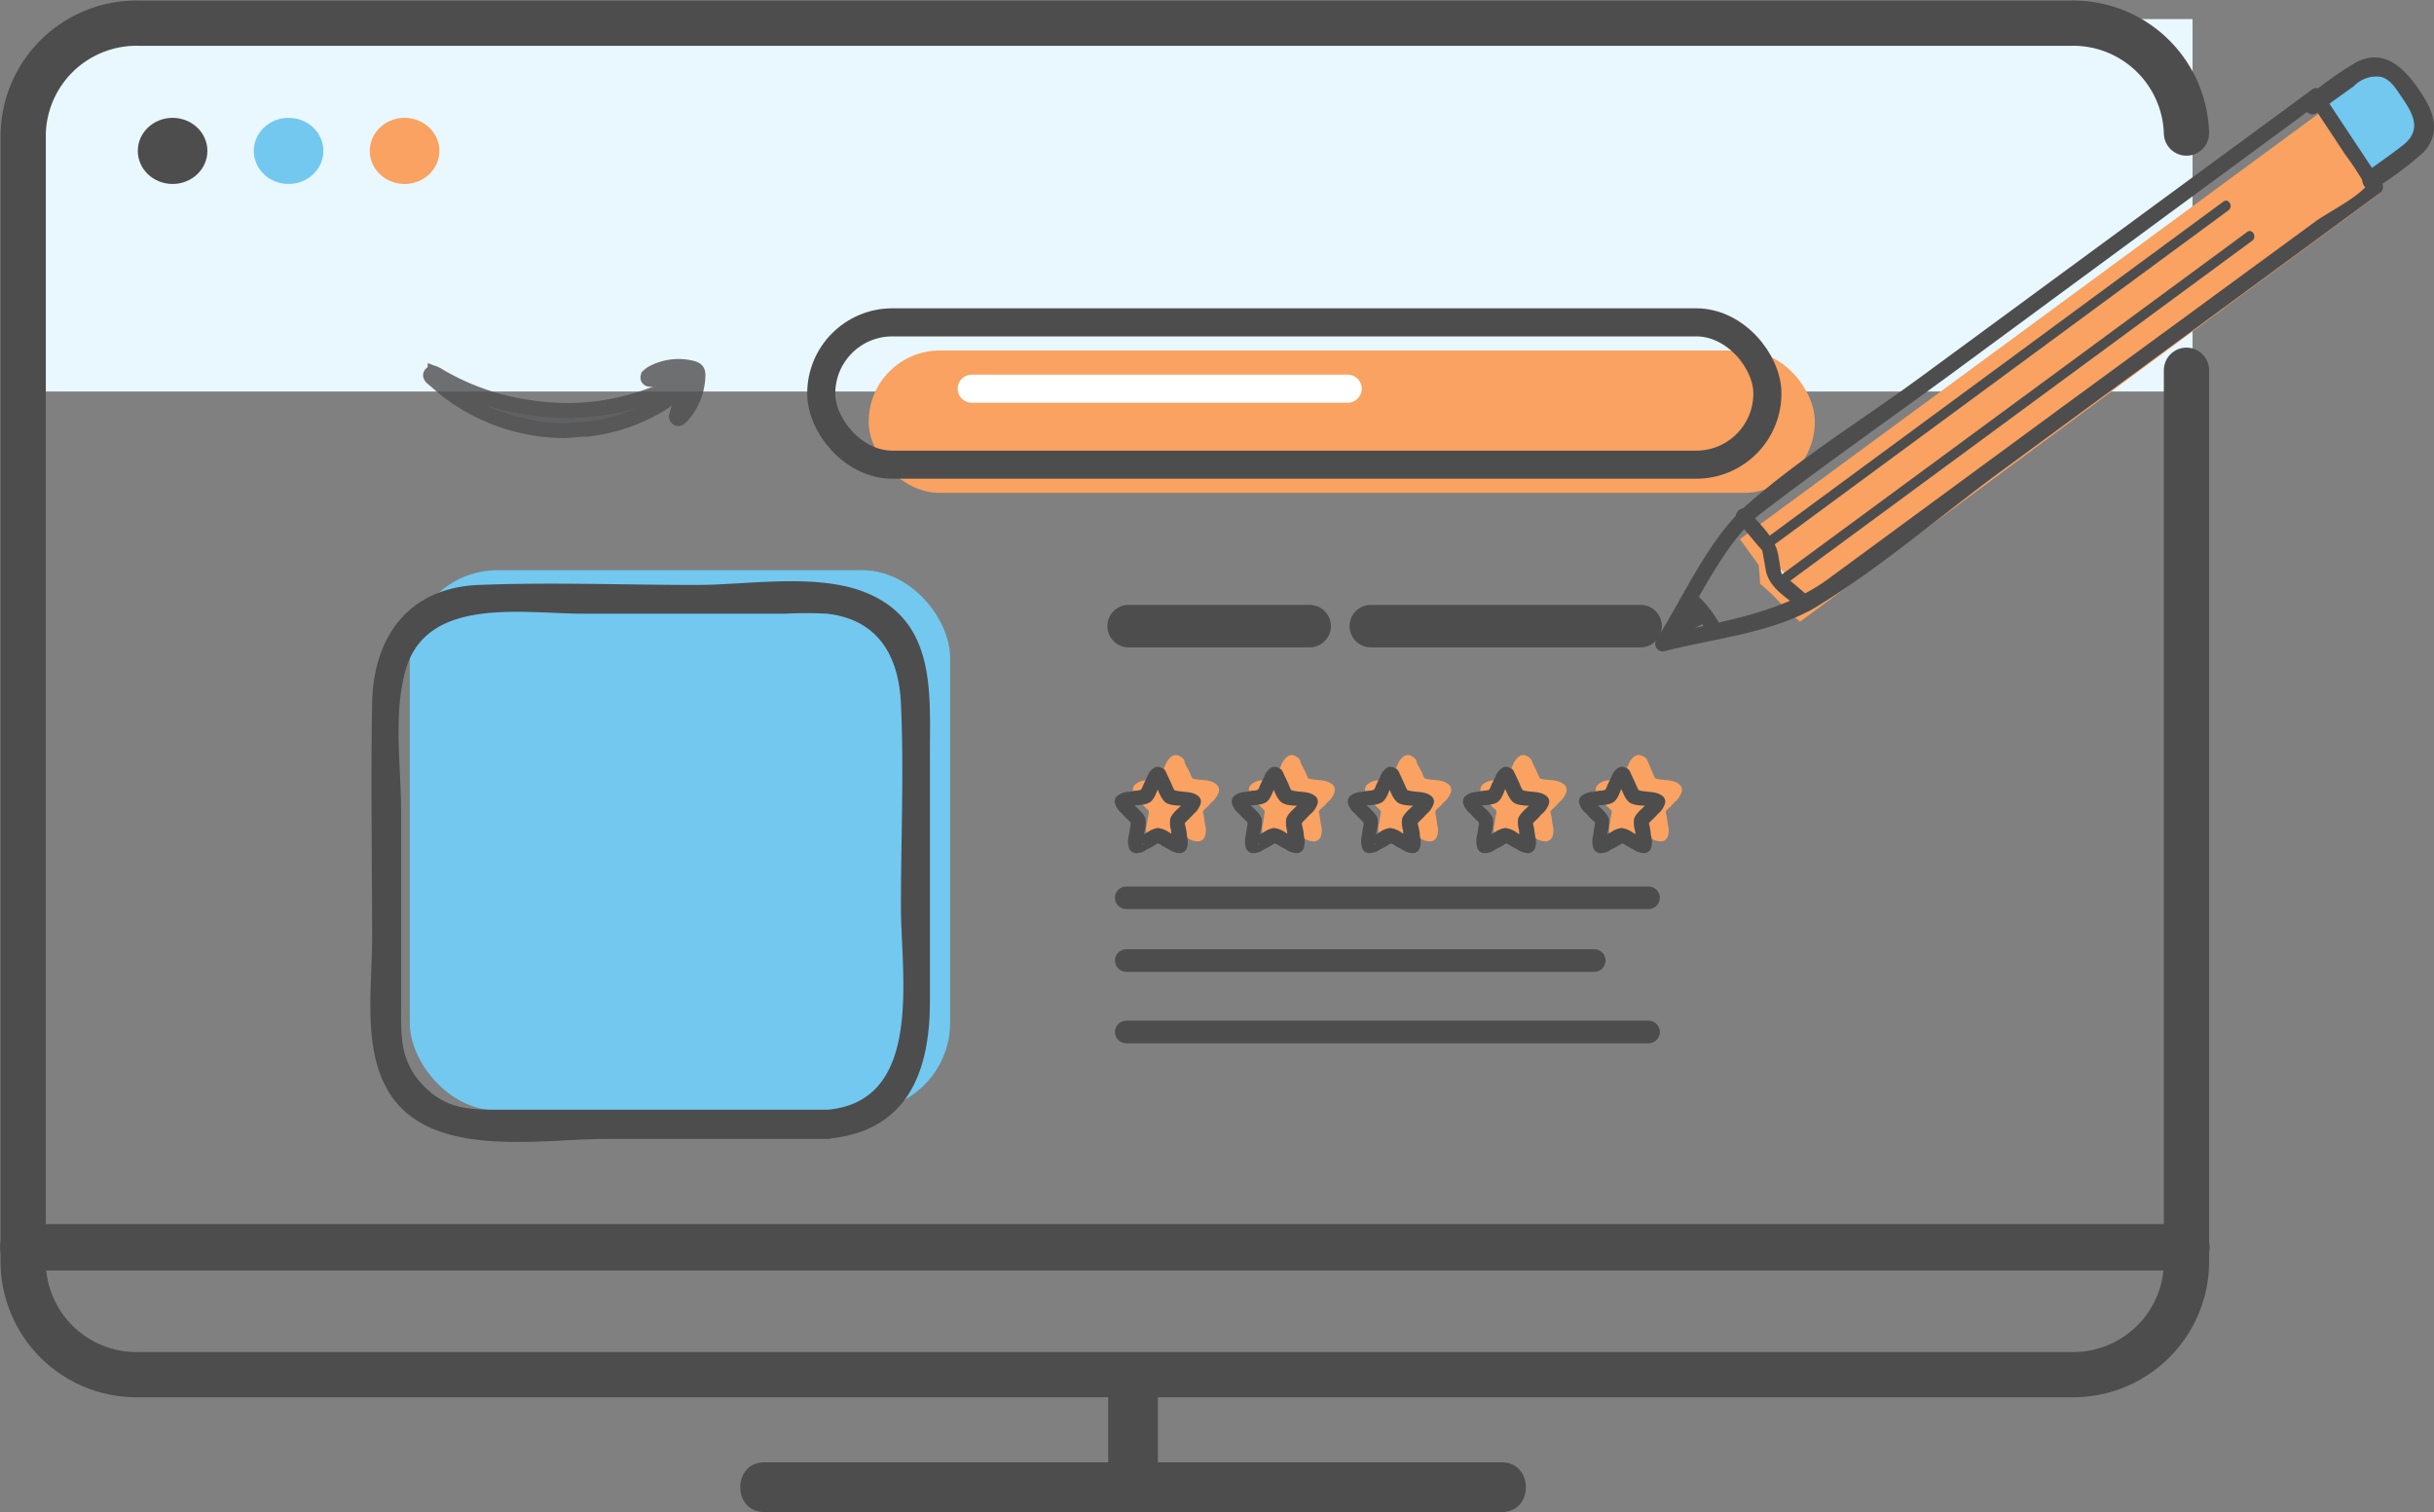 <?xml version="1.0" encoding="utf-8"?>
<svg xmlns="http://www.w3.org/2000/svg" viewBox="0 0 209.84 130.36">
  <rect x="0" y="0" width="209.84" height="130.36" fill="#808080" stroke="none"/>
  <defs>
    <style>.cls-1{fill:#e9f7fe;stroke:#e9f7fe;stroke-width:1.05px;}.cls-1,.cls-10{stroke-miterlimit:10;}.cls-2{fill:#4d4d4e;}.cls-3{fill:#73c8f0;}.cls-4{fill:#f9a261;}.cls-12,.cls-5,.cls-6,.cls-7,.cls-8{fill:none;stroke-linecap:round;stroke-linejoin:round;}.cls-10,.cls-12,.cls-5,.cls-6,.cls-7{stroke:#4d4d4e;}.cls-5{stroke-width:3.9px;}.cls-6{stroke-width:1.95px;}.cls-7,.cls-8{stroke-width:2.42px;}.cls-8{stroke:#fff;}.cls-9{opacity:0.8;}.cls-10{fill:#58595b;stroke-width:1.29px;}.cls-11{fill:#f9a262;}.cls-12{stroke-width:4px;}.cls-13{fill:#fff;}</style>
  </defs>
  <title>listing creation</title>
  <g id="Layer_2" data-name="Layer 2">
    <g id="Layer_2-2" data-name="Layer 2">
      <path class="cls-1" d="M13.33,2.17H188.5a0,0,0,0,1,0,0V33.23a0,0,0,0,1,0,0H3.33a0,0,0,0,1,0,0V12.17A10,10,0,0,1,13.33,2.17Z"/>
      <ellipse class="cls-2" cx="14.88" cy="13.01" rx="3" ry="2.85"/>
      <ellipse class="cls-3" cx="24.88" cy="13.01" rx="3" ry="2.85"/>
      <ellipse class="cls-4" cx="34.88" cy="13.01" rx="3" ry="2.85"/>
      <path class="cls-5" d="M188.5,11.47A9.77,9.77,0,0,0,178.5,2H12A9.77,9.77,0,0,0,2,11.47V109a9.77,9.77,0,0,0,10,9.51H178.5a9.77,9.77,0,0,0,10-9.51V31.92"/>
      <line class="cls-6" x1="97.1" y1="88.97" x2="142.12" y2="88.97"/>
      <line class="cls-6" x1="97.1" y1="77.4" x2="142.12" y2="77.4"/>
      <line class="cls-6" x1="97.1" y1="82.81" x2="137.44" y2="82.81"/>
      <path class="cls-2" d="M97.3,55.81h15.61a1.83,1.83,0,0,0,0-3.66H97.3a1.83,1.83,0,0,0,0,3.66Z"/>
      <path class="cls-2" d="M118.18,55.81h23.26a1.83,1.83,0,0,0,0-3.66H118.18a1.83,1.83,0,0,0,0,3.66Z"/>
      <rect class="cls-4" x="74.89" y="30.22" width="81.57" height="12.27" rx="6.13" ry="6.13"/>
      <rect class="cls-7" x="70.8" y="27.79" width="81.57" height="12.27" rx="6.13" ry="6.13"/>
      <line class="cls-8" x1="83.77" y1="33.51" x2="116.19" y2="33.51"/>
      <rect class="cls-3" x="35.33" y="49.16" width="46.58" height="46.58" rx="7.56" ry="7.56"/>
      <g id="_7Iw9Lf.tif" data-name="7Iw9Lf.tif" class="cls-9">
        <path class="cls-10" d="M48.91,37.12a16.71,16.71,0,0,1-10.45-3.53c-.41-.32-.79-.68-1.18-1-.1-.09-.23-.22-.11-.35s.24-.07.35,0a1.51,1.51,0,0,1,.35.19,21.2,21.2,0,0,0,7.82,2.71,22.16,22.16,0,0,0,3.45.25,20.84,20.84,0,0,0,6.75-1.22c.48-.17,1-.37,1.44-.55.1,0,.19-.09.29-.12a.37.37,0,0,1,.46.17.36.36,0,0,1-.15.48c-.34.26-.69.51-1.06.74A15.6,15.6,0,0,1,50.62,37C49.94,37,49.26,37.09,48.91,37.12Z"/>
        <path class="cls-10" d="M57.72,32.56l-1.38.13a1.58,1.58,0,0,1-.31,0c-.17,0-.23-.16-.1-.29a1.6,1.6,0,0,1,.4-.28,4.73,4.73,0,0,1,3.24-.4c.51.11.63.26.59.79a5.33,5.33,0,0,1-1.32,3.29.47.47,0,0,1-.1.1c-.11.09-.22.27-.36.14s0-.26,0-.38c.18-.61.39-1.22.57-1.84a3.94,3.94,0,0,0,.07-.69.4.4,0,0,0-.34-.46Z"/>
      </g>
      <path class="cls-2" d="M71.36,95.67H43.06c-2.46,0-4.52,0-6.48-2-2.13-2.12-2-4.36-2-7V69.93c0-3.9-.71-8.51.43-12.29,1.88-6.26,10.15-4.73,15.29-4.73H67.66a34.37,34.37,0,0,1,3.66,0c4.45.52,6.16,3.72,6.35,7.72.27,5.82,0,11.72,0,17.55s2,16.74-6.31,17.49c-1.59.14-1.61,2.65,0,2.5,6.91-.62,8.81-5.8,8.81-11.82V65.08c0-5.37.55-11.55-5.55-14-4.2-1.7-10.18-.65-14.56-.65-6.25,0-12.55-.25-18.8,0-6.08.25-9.08,4.51-9.18,10.22-.12,6.77,0,13.56,0,20.33,0,4.51-1,10.43,2.15,14.15,4,4.64,12.6,3.06,18,3.06H71.36A1.25,1.25,0,0,0,71.36,95.67Z"/>
      <path class="cls-4" d="M101.42,65.82l.82,1.74a.16.16,0,0,0,.13.11l1.83.28a.2.2,0,0,1,.1.33L103,69.63a.19.19,0,0,0-.06.17l.32,1.92a.19.19,0,0,1-.27.2l-1.63-.9a.17.17,0,0,0-.17,0l-1.63.9a.18.18,0,0,1-.26-.2l.31-1.92a.22.22,0,0,0,0-.17l-1.32-1.35a.19.19,0,0,1,.1-.33l1.82-.28a.19.19,0,0,0,.14-.11l.81-1.74A.18.18,0,0,1,101.42,65.82Z"/>
      <path class="cls-11" d="M100.88,66.14c.28.59.51,1.55,1,2s1.79.25,2,.42l-.16-.61c-.07.32-1.2,1-1.39,1.64a2.4,2.4,0,0,0,.07,1c0,.27.11.54.13.81l.06.35c0,.14,0,.14,0,0l.6-.46c.13.1.13.11,0,0l-.31-.16-.59-.33a2.2,2.2,0,0,0-1-.43,2,2,0,0,0-.92.37l-.69.39-.3.16q-.18.12,0,0l.6.46c-.07.14-.08.14,0,0l.06-.35c0-.24.08-.47.11-.7a2.77,2.77,0,0,0,.1-1.14c-.19-.64-1.32-1.33-1.4-1.64l-.16.61c.2-.17,1.48,0,2-.42s.74-1.69,1-1.85h-.63l.16.11c.68.44,1.31-.64.64-1.08l-.17-.11a.64.64,0,0,0-.63,0,1.63,1.63,0,0,0-.6.79c-.13.28-.28.55-.39.84,0,.09-.33.51-.1.34s-.26,0-.35,0c-.25,0-.51.08-.77.12a1.54,1.54,0,0,0-1,.38.62.62,0,0,0-.16.61,1.69,1.69,0,0,0,.55.82,7.71,7.71,0,0,0,.63.65c.09.07.44.57.27.14s-.06.07-.11.27-.09.55-.14.81a2.07,2.07,0,0,0,0,1.13.64.64,0,0,0,.6.46,1.56,1.56,0,0,0,.93-.3,6.55,6.55,0,0,0,.78-.44c.14-.1.62-.22.2-.22s0,.12.19.22a5.76,5.76,0,0,0,.69.38,1.69,1.69,0,0,0,1,.36.65.65,0,0,0,.61-.46,1.83,1.83,0,0,0,0-1c-.05-.31-.08-.63-.15-.93s0-.63-.12-.27.19-.07.27-.14a6,6,0,0,0,.56-.57,2,2,0,0,0,.63-.9.65.65,0,0,0-.17-.61c-.58-.53-1.39-.33-2.11-.55-.28-.09.22.28,0,0a4.27,4.27,0,0,1-.24-.53L102,65.51C101.62,64.78,100.54,65.41,100.88,66.14Z"/>
      <path class="cls-4" d="M111.42,65.82l.81,1.74a.19.19,0,0,0,.14.11l1.82.28a.19.19,0,0,1,.1.33L113,69.63a.19.19,0,0,0-.06.17l.31,1.92a.18.18,0,0,1-.26.2l-1.63-.9a.17.17,0,0,0-.17,0l-1.63.9a.18.18,0,0,1-.26-.2l.31-1.92a.19.19,0,0,0-.06-.17l-1.31-1.35a.19.19,0,0,1,.1-.33l1.82-.28a.19.19,0,0,0,.14-.11l.81-1.74A.18.18,0,0,1,111.42,65.82Z"/>
      <path class="cls-11" d="M110.88,66.14c.28.59.51,1.55,1,2s1.79.25,2,.42l-.16-.61c-.07.32-1.21,1-1.39,1.64a2.4,2.4,0,0,0,.07,1c0,.27.1.54.13.81l.06.35c0,.14,0,.14,0,0l.6-.46c.12.1.13.11,0,0l-.31-.16-.59-.33a2.2,2.2,0,0,0-1-.43,2,2,0,0,0-.92.37l-.69.39-.3.16q-.18.12,0,0l.6.46c-.07.14-.08.14,0,0l.06-.35c0-.24.08-.47.11-.7a2.6,2.6,0,0,0,.09-1.14c-.18-.64-1.32-1.33-1.39-1.64l-.16.61c.2-.17,1.48,0,2-.42s.74-1.69,1-1.85h-.63l.16.11c.68.44,1.3-.64.63-1.08l-.16-.11a.64.64,0,0,0-.63,0,1.57,1.57,0,0,0-.6.79c-.13.28-.28.55-.39.84,0,.09-.33.51-.1.34s-.26,0-.35,0c-.26,0-.52.08-.77.12a1.52,1.52,0,0,0-1,.38.62.62,0,0,0-.16.61,1.62,1.62,0,0,0,.55.82,7.71,7.71,0,0,0,.63.65c.08.07.44.57.27.14s-.07.07-.12.27-.08.55-.13.81a2.07,2.07,0,0,0,0,1.13.64.64,0,0,0,.6.46,1.56,1.56,0,0,0,.93-.3,7.44,7.44,0,0,0,.78-.44c.14-.1.62-.22.2-.22s0,.12.19.22a5.76,5.76,0,0,0,.69.38,1.69,1.69,0,0,0,1,.36.64.64,0,0,0,.6-.46,1.74,1.74,0,0,0,0-1c-.05-.31-.08-.63-.15-.93s0-.63-.12-.27.19-.07.27-.14a6,6,0,0,0,.56-.57,1.86,1.86,0,0,0,.62-.9.62.62,0,0,0-.16-.61c-.59-.53-1.39-.33-2.11-.55-.28-.09.22.28,0,0a4.27,4.27,0,0,1-.24-.53L112,65.51C111.62,64.78,110.54,65.41,110.88,66.14Z"/>
      <path class="cls-4" d="M121.42,65.82l.81,1.74a.19.19,0,0,0,.14.11l1.82.28a.19.19,0,0,1,.1.33L123,69.63a.22.22,0,0,0,0,.17l.31,1.92a.18.18,0,0,1-.26.2l-1.63-.9a.17.17,0,0,0-.17,0l-1.63.9a.19.19,0,0,1-.27-.2l.32-1.92a.19.19,0,0,0-.06-.17l-1.32-1.35a.2.2,0,0,1,.1-.33l1.83-.28a.19.19,0,0,0,.14-.11l.81-1.74A.18.18,0,0,1,121.42,65.82Z"/>
      <path class="cls-11" d="M120.88,66.14c.28.59.5,1.55,1,2s1.78.25,2,.42l-.16-.61c-.08.32-1.21,1-1.39,1.64a2.26,2.26,0,0,0,.07,1c0,.27.1.54.13.81l.06.35c0,.14,0,.14,0,0l.6-.46q.18.15,0,0l-.3-.16-.59-.33a2.19,2.19,0,0,0-1-.43,2,2,0,0,0-.91.37l-.69.39-.31.16c-.12.08-.12.07,0,0l.6.46c-.07.14-.09.14,0,0l.06-.35c0-.24.07-.47.11-.7a2.6,2.6,0,0,0,.09-1.14c-.18-.64-1.32-1.33-1.39-1.64l-.16.61c.2-.17,1.48,0,2-.42s.74-1.69,1-1.85h-.63l.16.11c.68.44,1.3-.64.63-1.08l-.16-.11a.64.64,0,0,0-.63,0,1.52,1.52,0,0,0-.6.79c-.13.28-.28.55-.39.84,0,.09-.33.51-.11.34s-.25,0-.34,0c-.26,0-.52.08-.77.12a1.52,1.52,0,0,0-1,.38.62.62,0,0,0-.16.61,1.67,1.67,0,0,0,.54.82c.21.21.41.46.64.65.08.07.44.57.27.14s-.07.07-.12.27-.09.55-.13.81a2.17,2.17,0,0,0,0,1.13.66.66,0,0,0,.61.46,1.59,1.59,0,0,0,.93-.3,8.62,8.62,0,0,0,.78-.44c.14-.1.62-.22.19-.22s.06.12.2.22a5.76,5.76,0,0,0,.69.38,1.67,1.67,0,0,0,1,.36.64.64,0,0,0,.6-.46,1.74,1.74,0,0,0,0-1,7.21,7.21,0,0,0-.15-.93c0-.2,0-.63-.11-.27s.18-.07.27-.14a7.56,7.56,0,0,0,.56-.57,1.86,1.86,0,0,0,.62-.9.62.62,0,0,0-.16-.61c-.59-.53-1.39-.33-2.11-.55-.28-.09.21.28,0,0a3.18,3.18,0,0,1-.24-.53L122,65.51C121.62,64.78,120.54,65.41,120.88,66.14Z"/>
      <path class="cls-4" d="M131.42,65.82l.81,1.74a.19.19,0,0,0,.14.11l1.82.28a.19.19,0,0,1,.1.33L133,69.63a.22.22,0,0,0-.05.17l.31,1.92a.18.18,0,0,1-.26.2l-1.63-.9a.17.17,0,0,0-.17,0l-1.63.9a.19.19,0,0,1-.27-.2l.31-1.92a.22.22,0,0,0-.05-.17l-1.32-1.35a.19.19,0,0,1,.1-.33l1.83-.28a.16.16,0,0,0,.13-.11l.82-1.74A.18.18,0,0,1,131.42,65.82Z"/>
      <path class="cls-11" d="M130.88,66.14c.27.59.5,1.55,1,2s1.78.25,2,.42l-.17-.61c-.07.32-1.2,1-1.39,1.64a2.41,2.41,0,0,0,.08,1c0,.27.1.54.13.81l.06.35c0,.14,0,.14-.05,0l.6-.46q.18.15,0,0l-.3-.16-.59-.33a2.19,2.19,0,0,0-1-.43,2,2,0,0,0-.92.37c-.23.13-.45.27-.69.39l-.3.16c-.12.08-.12.07,0,0l.6.46c-.07.14-.09.14,0,0l.06-.35c0-.24.07-.47.11-.7a2.76,2.76,0,0,0,.09-1.14c-.19-.64-1.32-1.33-1.39-1.64l-.16.61c.2-.17,1.48,0,2-.42s.73-1.69,1-1.85h-.63l.16.11c.67.44,1.3-.64.63-1.08l-.16-.11a.64.64,0,0,0-.63,0,1.52,1.52,0,0,0-.6.79c-.13.28-.28.55-.39.84,0,.09-.33.51-.11.34s-.25,0-.34,0c-.26,0-.52.08-.77.12a1.54,1.54,0,0,0-1,.38.65.65,0,0,0-.16.61,1.69,1.69,0,0,0,.55.82c.21.21.41.46.64.65s.44.57.27.14-.07.07-.12.27a8,8,0,0,0-.13.81,2.07,2.07,0,0,0,0,1.13.66.66,0,0,0,.61.46,1.53,1.53,0,0,0,.92-.3,7.59,7.59,0,0,0,.79-.44c.14-.1.62-.22.19-.22s.06.12.19.22a6.66,6.66,0,0,0,.69.38,1.72,1.72,0,0,0,1,.36.64.64,0,0,0,.6-.46,1.74,1.74,0,0,0,0-1c-.05-.31-.07-.63-.15-.93s0-.63-.12-.27.19-.07.28-.14a5.94,5.94,0,0,0,.55-.57,1.88,1.88,0,0,0,.63-.9.62.62,0,0,0-.16-.61c-.59-.53-1.4-.33-2.11-.55-.28-.09.21.28,0,0a4.3,4.3,0,0,1-.25-.53L132,65.51C131.61,64.78,130.54,65.41,130.88,66.14Z"/>
      <path class="cls-4" d="M141.41,65.82l.82,1.74a.19.19,0,0,0,.14.11l1.82.28a.19.19,0,0,1,.1.33L143,69.63a.22.22,0,0,0-.05.17l.31,1.92a.18.18,0,0,1-.26.2l-1.63-.9a.17.17,0,0,0-.17,0l-1.63.9a.19.19,0,0,1-.27-.2l.31-1.92a.22.22,0,0,0-.05-.17l-1.32-1.35a.19.19,0,0,1,.1-.33l1.82-.28a.18.18,0,0,0,.14-.11l.82-1.74A.17.17,0,0,1,141.41,65.82Z"/>
      <path class="cls-11" d="M140.87,66.14c.28.59.51,1.55,1,2s1.79.25,2,.42l-.16-.61c-.07.32-1.2,1-1.39,1.64a2.57,2.57,0,0,0,.07,1c.05.27.11.54.14.81l0,.35c0,.14,0,.14,0,0l.61-.46q.18.15,0,0l-.3-.16-.6-.33a2.12,2.12,0,0,0-1-.43,2,2,0,0,0-.92.37c-.23.13-.45.27-.69.39l-.3.16q-.18.12,0,0l.61.46c-.07.14-.09.14,0,0l0-.35c0-.24.08-.47.12-.7a2.76,2.76,0,0,0,.09-1.14c-.19-.64-1.32-1.33-1.39-1.64l-.16.61c.19-.17,1.48,0,2-.42s.73-1.69,1-1.85h-.64l.17.11c.67.44,1.3-.64.63-1.08l-.16-.11a.66.66,0,0,0-.64,0,1.55,1.55,0,0,0-.59.79c-.13.28-.29.55-.4.84,0,.09-.32.51-.1.34s-.26,0-.34,0c-.26,0-.52.08-.78.12a1.54,1.54,0,0,0-1,.38.62.62,0,0,0-.16.61,1.69,1.69,0,0,0,.55.82c.21.21.41.46.64.65s.43.57.27.14-.07.07-.12.27a8,8,0,0,0-.13.81,2,2,0,0,0,0,1.13.65.65,0,0,0,.6.46,1.54,1.54,0,0,0,.93-.3,7.59,7.59,0,0,0,.79-.44c.14-.1.62-.22.19-.22s.05.12.19.22a6.66,6.66,0,0,0,.69.38,1.7,1.7,0,0,0,1,.36.65.65,0,0,0,.6-.46,1.74,1.74,0,0,0,0-1c-.05-.31-.07-.63-.15-.93s0-.63-.12-.27.19-.07.27-.14a5,5,0,0,0,.56-.57,1.88,1.88,0,0,0,.63-.9.62.62,0,0,0-.16-.61c-.59-.53-1.4-.33-2.11-.55-.29-.09.21.28,0,0a3.22,3.22,0,0,1-.25-.53L142,65.51C141.61,64.78,140.53,65.41,140.87,66.14Z"/>
      <path class="cls-2" d="M99.44,67.14c.28.6.51,1.56,1,2s1.79.25,2,.42l-.16-.61c-.07.31-1.21,1-1.39,1.64a2.36,2.36,0,0,0,.07,1c0,.27.1.54.13.82l.06.35c0,.14,0,.14,0,0l.6-.46c.12.1.13.11,0,0l-.31-.17c-.2-.1-.39-.22-.59-.33a2.3,2.3,0,0,0-1-.42,2,2,0,0,0-.92.37l-.69.38-.3.17q-.18.12,0,0l.6.46c-.07.14-.08.14-.05,0l.06-.35c0-.24.08-.47.11-.7a2.6,2.6,0,0,0,.09-1.14c-.18-.64-1.32-1.33-1.39-1.64l-.16.61c.2-.18,1.48,0,2-.42s.74-1.69,1-1.85H99.5l.16.11c.68.44,1.31-.64.63-1.08l-.16-.11a.64.64,0,0,0-.63,0,1.53,1.53,0,0,0-.6.79c-.13.27-.28.55-.39.83,0,.1-.33.51-.1.35s-.26,0-.35,0c-.26,0-.52.08-.77.11a1.63,1.63,0,0,0-1,.38.62.62,0,0,0-.16.61,1.67,1.67,0,0,0,.55.83,7.71,7.71,0,0,0,.63.65c.08.07.44.56.27.14s-.07.07-.12.27-.08.54-.13.81a2.07,2.07,0,0,0,0,1.13.64.64,0,0,0,.6.46,1.51,1.51,0,0,0,.93-.31,5.35,5.35,0,0,0,.78-.43c.14-.1.62-.22.2-.22s.05.12.19.22a5.76,5.76,0,0,0,.69.38,1.76,1.76,0,0,0,1,.36.66.66,0,0,0,.61-.46,1.86,1.86,0,0,0,0-1c0-.3-.08-.62-.15-.92s0-.63-.12-.27.19-.07.27-.14a7.53,7.53,0,0,0,.56-.57,1.89,1.89,0,0,0,.62-.91.62.62,0,0,0-.16-.61c-.59-.52-1.39-.32-2.11-.55-.28-.08.22.29,0,0a5.05,5.05,0,0,1-.24-.53l-.51-1.09C100.18,65.79,99.1,66.42,99.44,67.14Z"/>
      <path class="cls-2" d="M109.44,67.14c.28.6.5,1.56,1,2s1.78.25,2,.42l-.16-.61c-.08.31-1.21,1-1.39,1.64a2.21,2.21,0,0,0,.07,1c0,.27.1.54.13.82l.06.35c0,.14,0,.14,0,0l.6-.46q.18.15,0,0l-.3-.17c-.2-.1-.39-.22-.59-.33a2.29,2.29,0,0,0-1-.42,2,2,0,0,0-.91.37l-.69.38-.31.17c-.12.08-.12.07,0,0l.6.46c-.07.14-.09.14-.05,0l.06-.35c0-.24.07-.47.11-.7a2.6,2.6,0,0,0,.09-1.14c-.18-.64-1.32-1.33-1.39-1.64l-.16.61c.2-.18,1.48,0,2-.42s.74-1.69,1-1.85h-.63l.16.11c.68.44,1.3-.64.63-1.08l-.16-.11a.64.64,0,0,0-.63,0,1.48,1.48,0,0,0-.6.79c-.13.27-.28.55-.39.83,0,.1-.33.51-.11.35s-.25,0-.34,0c-.26,0-.52.08-.77.11a1.63,1.63,0,0,0-1,.38.62.62,0,0,0-.16.61,1.65,1.65,0,0,0,.54.83c.21.21.41.46.64.65.08.07.44.56.27.14s-.07.07-.12.27-.09.54-.13.81a2.17,2.17,0,0,0,0,1.13.66.66,0,0,0,.61.46,1.53,1.53,0,0,0,.93-.31,6.64,6.64,0,0,0,.78-.43c.14-.1.62-.22.19-.22s.06.12.2.22a5.76,5.76,0,0,0,.69.38,1.73,1.73,0,0,0,1,.36.64.64,0,0,0,.6-.46,1.86,1.86,0,0,0,0-1c0-.3-.08-.62-.15-.92s0-.63-.12-.27.19-.07.27-.14.37-.39.56-.57a1.89,1.89,0,0,0,.62-.91.62.62,0,0,0-.16-.61c-.59-.52-1.39-.32-2.11-.55-.28-.08.21.29,0,0a5.05,5.05,0,0,1-.24-.53l-.51-1.09C110.18,65.79,109.1,66.42,109.44,67.14Z"/>
      <path class="cls-2" d="M119.44,67.14c.27.6.5,1.56,1,2s1.78.25,2,.42l-.16-.61c-.08.31-1.21,1-1.4,1.64a2.36,2.36,0,0,0,.08,1c0,.27.1.54.13.82l.06.35c0,.14,0,.14,0,0l.6-.46q.18.15,0,0l-.3-.17c-.2-.1-.4-.22-.59-.33a2.29,2.29,0,0,0-1-.42,2,2,0,0,0-.92.37c-.23.13-.45.26-.69.38l-.3.17c-.12.08-.12.07,0,0l.6.46c-.07.14-.09.14-.05,0l.06-.35c0-.24.07-.47.11-.7a2.76,2.76,0,0,0,.09-1.14c-.18-.64-1.32-1.33-1.39-1.64l-.16.61c.2-.18,1.48,0,2-.42s.73-1.69,1-1.85h-.63l.16.11c.67.44,1.3-.64.63-1.08l-.16-.11a.64.64,0,0,0-.63,0,1.48,1.48,0,0,0-.6.79c-.13.27-.28.55-.39.83,0,.1-.33.51-.11.35s-.25,0-.34,0c-.26,0-.52.08-.77.11a1.68,1.68,0,0,0-1,.38.67.67,0,0,0-.16.61,1.67,1.67,0,0,0,.55.83c.21.21.41.46.64.65.08.07.44.56.27.14s-.07.07-.12.27-.09.54-.13.81a2.17,2.17,0,0,0,0,1.13.66.66,0,0,0,.61.46,1.53,1.53,0,0,0,.93-.31,6.64,6.64,0,0,0,.78-.43c.14-.1.62-.22.19-.22s.06.12.19.22a6.66,6.66,0,0,0,.69.38,1.79,1.79,0,0,0,1,.36.64.64,0,0,0,.6-.46,1.77,1.77,0,0,0,0-1c0-.3-.07-.62-.15-.92s0-.63-.12-.27.19-.07.28-.14a7.4,7.4,0,0,0,.55-.57,1.91,1.91,0,0,0,.63-.91.62.62,0,0,0-.16-.61c-.59-.52-1.39-.32-2.11-.55-.28-.08.21.29,0,0a5.12,5.12,0,0,1-.25-.53l-.5-1.09C120.17,65.79,119.1,66.42,119.44,67.14Z"/>
      <path class="cls-2" d="M129.43,67.14c.28.6.51,1.56,1,2s1.79.25,2,.42l-.16-.61c-.07.31-1.2,1-1.39,1.64a2.36,2.36,0,0,0,.08,1c0,.27.1.54.13.82l0,.35c0,.14,0,.14,0,0l.6-.46q.18.15,0,0l-.3-.17-.6-.33a2.2,2.2,0,0,0-1-.42,2,2,0,0,0-.92.37c-.23.13-.45.26-.69.38l-.3.17q-.18.12,0,0l.61.46c-.07.14-.09.14,0,0l0-.35c0-.24.08-.47.12-.7a2.76,2.76,0,0,0,.09-1.14c-.19-.64-1.32-1.33-1.39-1.64l-.16.61c.19-.18,1.48,0,2-.42s.73-1.69,1-1.85h-.63l.16.11c.67.44,1.3-.64.63-1.08l-.16-.11a.64.64,0,0,0-.63,0,1.48,1.48,0,0,0-.6.79c-.13.27-.29.55-.4.83,0,.1-.32.51-.1.35s-.26,0-.34,0c-.26,0-.52.08-.77.11a1.65,1.65,0,0,0-1,.38.62.62,0,0,0-.16.61,1.67,1.67,0,0,0,.55.83c.21.21.41.46.64.65.08.07.44.56.27.14s-.07.07-.12.27a7.19,7.19,0,0,0-.13.81,2,2,0,0,0,0,1.13.66.66,0,0,0,.6.46,1.49,1.49,0,0,0,.93-.31,6,6,0,0,0,.79-.43c.14-.1.62-.22.19-.22s.05.12.19.22a6.66,6.66,0,0,0,.69.38,1.79,1.79,0,0,0,1,.36.65.65,0,0,0,.6-.46,1.77,1.77,0,0,0,0-1c-.05-.3-.07-.62-.15-.92s0-.63-.12-.27.19-.07.28-.14a7.4,7.4,0,0,0,.55-.57,1.91,1.91,0,0,0,.63-.91.62.62,0,0,0-.16-.61c-.59-.52-1.4-.32-2.11-.55-.29-.08.21.29,0,0a3.65,3.65,0,0,1-.25-.53l-.51-1.09C130.17,65.79,129.1,66.42,129.43,67.14Z"/>
      <path class="cls-2" d="M139.43,67.14c.28.6.51,1.56,1,2s1.79.25,2,.42l-.16-.61c-.07.31-1.2,1-1.39,1.64a2.36,2.36,0,0,0,.07,1c.05.27.11.54.14.82l0,.35c0,.14,0,.14,0,0l.61-.46q.18.15,0,0l-.3-.17-.6-.33a2.25,2.25,0,0,0-1-.42,2,2,0,0,0-.92.37c-.23.13-.45.26-.69.38l-.3.17q-.18.12,0,0l.6.46c-.06.14-.08.14,0,0l0-.35c0-.24.08-.47.12-.7a2.94,2.94,0,0,0,.09-1.14c-.19-.64-1.32-1.33-1.39-1.64l-.16.61c.19-.18,1.48,0,2-.42s.73-1.69,1-1.85h-.63l.17.11c.67.44,1.3-.64.63-1.08l-.17-.11a.64.64,0,0,0-.63,0,1.59,1.59,0,0,0-.6.79c-.12.27-.28.55-.39.83,0,.1-.32.51-.1.35s-.26,0-.35,0c-.25,0-.51.08-.77.11a1.65,1.65,0,0,0-1,.38.62.62,0,0,0-.16.61,1.67,1.67,0,0,0,.55.83c.21.21.41.46.63.65s.44.56.28.14-.07.07-.12.27a7.19,7.19,0,0,0-.13.81,2,2,0,0,0,0,1.13.65.65,0,0,0,.6.46,1.49,1.49,0,0,0,.93-.31,6,6,0,0,0,.79-.43c.14-.1.62-.22.19-.22s.05.12.19.22a6.66,6.66,0,0,0,.69.38,1.76,1.76,0,0,0,1,.36.65.65,0,0,0,.6-.46,1.86,1.86,0,0,0,0-1c-.05-.3-.07-.62-.15-.92s0-.63-.12-.27.19-.07.27-.14a6,6,0,0,0,.56-.57,1.91,1.91,0,0,0,.63-.91.62.62,0,0,0-.16-.61c-.59-.52-1.4-.32-2.11-.55-.29-.08.21.29,0,0a3.65,3.65,0,0,1-.25-.53l-.51-1.09C140.17,65.79,139.09,66.42,139.43,67.14Z"/>
      <path class="cls-4" d="M155.18,53.6c-1.57-1.3-1.87-2-3.44-3.27,0-.54-.08-1.09-.13-1.63L150,46.48c16.13-11.87,34.27-25.18,50.4-37.06l4.81,7.21C189.23,28.38,171.15,41.84,155.18,53.6Z"/>
      <line class="cls-12" x1="2" y1="107.53" x2="188.5" y2="107.53"/>
      <path class="cls-2" d="M65.89,130.36h63.59c2.76,0,2.76-4.29,0-4.29H65.89c-2.76,0-2.76,4.29,0,4.29Z"/>
      <path class="cls-2" d="M95.54,120.45v6.79c0,2.76,4.29,2.77,4.29,0v-6.79c0-2.76-4.29-2.76-4.29,0Z"/>
      <path class="cls-3" d="M199.37,9l3.81-2.73a2.73,2.73,0,0,1,3.81.64l1.59,2.24a2.72,2.72,0,0,1-.62,3.77l-3.56,2.61"/>
      <path class="cls-2" d="M199.78,9.69l3.15-2.26a2.69,2.69,0,0,1,2.31-.81c.85.21,1.29,1,1.76,1.67,1,1.46,1.89,2.91.11,4.27-1,.78-2.08,1.52-3.11,2.27-.83.61,0,2,.8,1.39a30.14,30.14,0,0,0,4.1-3.06c1.78-1.86.72-3.93-.52-5.67s-2.89-3.27-5.18-2.16a30.75,30.75,0,0,0-4.23,3c-.83.6,0,2,.81,1.38Z"/>
      <path class="cls-2" d="M199.07,8.61l3.12,4.72A23.92,23.92,0,0,1,203.93,16c.44,1,.63-.81.37-.35-.73,1.26-3.57,2.62-4.69,3.45L177.73,35.13,157.63,49.9c-4.21,3.09-9.3,3.61-14.45,4.93l.74,1c2.45-3.89,4.76-9.16,7.9-11.57,5.22-4,10.64-7.82,16-11.73L200,8.84c.67-.49,0-1.62-.66-1.13L166,32.2c-5,3.7-10.61,7.13-15.32,11.26-3.39,3-5.46,7.85-7.87,11.67a.66.66,0,0,0,.74,1c4.3-1.11,9.38-1.57,13.17-3.89,5.51-3.39,10.62-7.81,15.83-11.64l32.58-23.93a.66.66,0,0,0,.23-.89L200.2,8C199.74,7.25,198.61,7.9,199.07,8.61Z"/>
      <polyline class="cls-13" points="155.74 52.09 152.99 49.75 152.54 47.25 150.27 44.55"/>
      <path class="cls-2" d="M156.19,51.64l-2.13-1.82a4.42,4.42,0,0,1-.53-.44c-.19-.23.15.42.05,0s-.18-1-.27-1.51c-.27-1.56-1.58-2.63-2.58-3.82-.54-.63-1.45.28-.92.91l1.77,2.1a4.24,4.24,0,0,1,.43.52c.16.26-.14-.42-.06,0s.18,1,.27,1.52c.28,1.62,1.85,2.42,3.06,3.45.63.53,1.55-.37.91-.91Z"/>
      <path class="cls-2" d="M148.12,53.56a10.55,10.55,0,0,0-1.54-2,.64.64,0,0,0-1.07.28,5.54,5.54,0,0,1-.91,1.69.65.65,0,0,0,.78,1l1.94-1c.74-.38.09-1.49-.65-1.11l-1.94,1,.78,1a7.23,7.23,0,0,0,1.24-2.26l-1.08.29A8.45,8.45,0,0,1,147,54.21c.43.71,1.55.06,1.12-.65Z"/>
      <line class="cls-13" x1="153.33" y1="50.28" x2="193.95" y2="20.37"/>
      <path class="cls-2" d="M153.55,50.65l40.62-29.9c.44-.33,0-1.09-.44-.75L153.11,49.9c-.44.33,0,1.09.44.75Z"/>
      <line class="cls-13" x1="152.31" y1="46.9" x2="191.9" y2="17.75"/>
      <path class="cls-2" d="M152.53,47.28l39.59-29.15c.45-.33,0-1.09-.44-.75L152.09,46.53c-.44.33,0,1.08.44.75Z"/>
    </g>
  </g>
</svg>